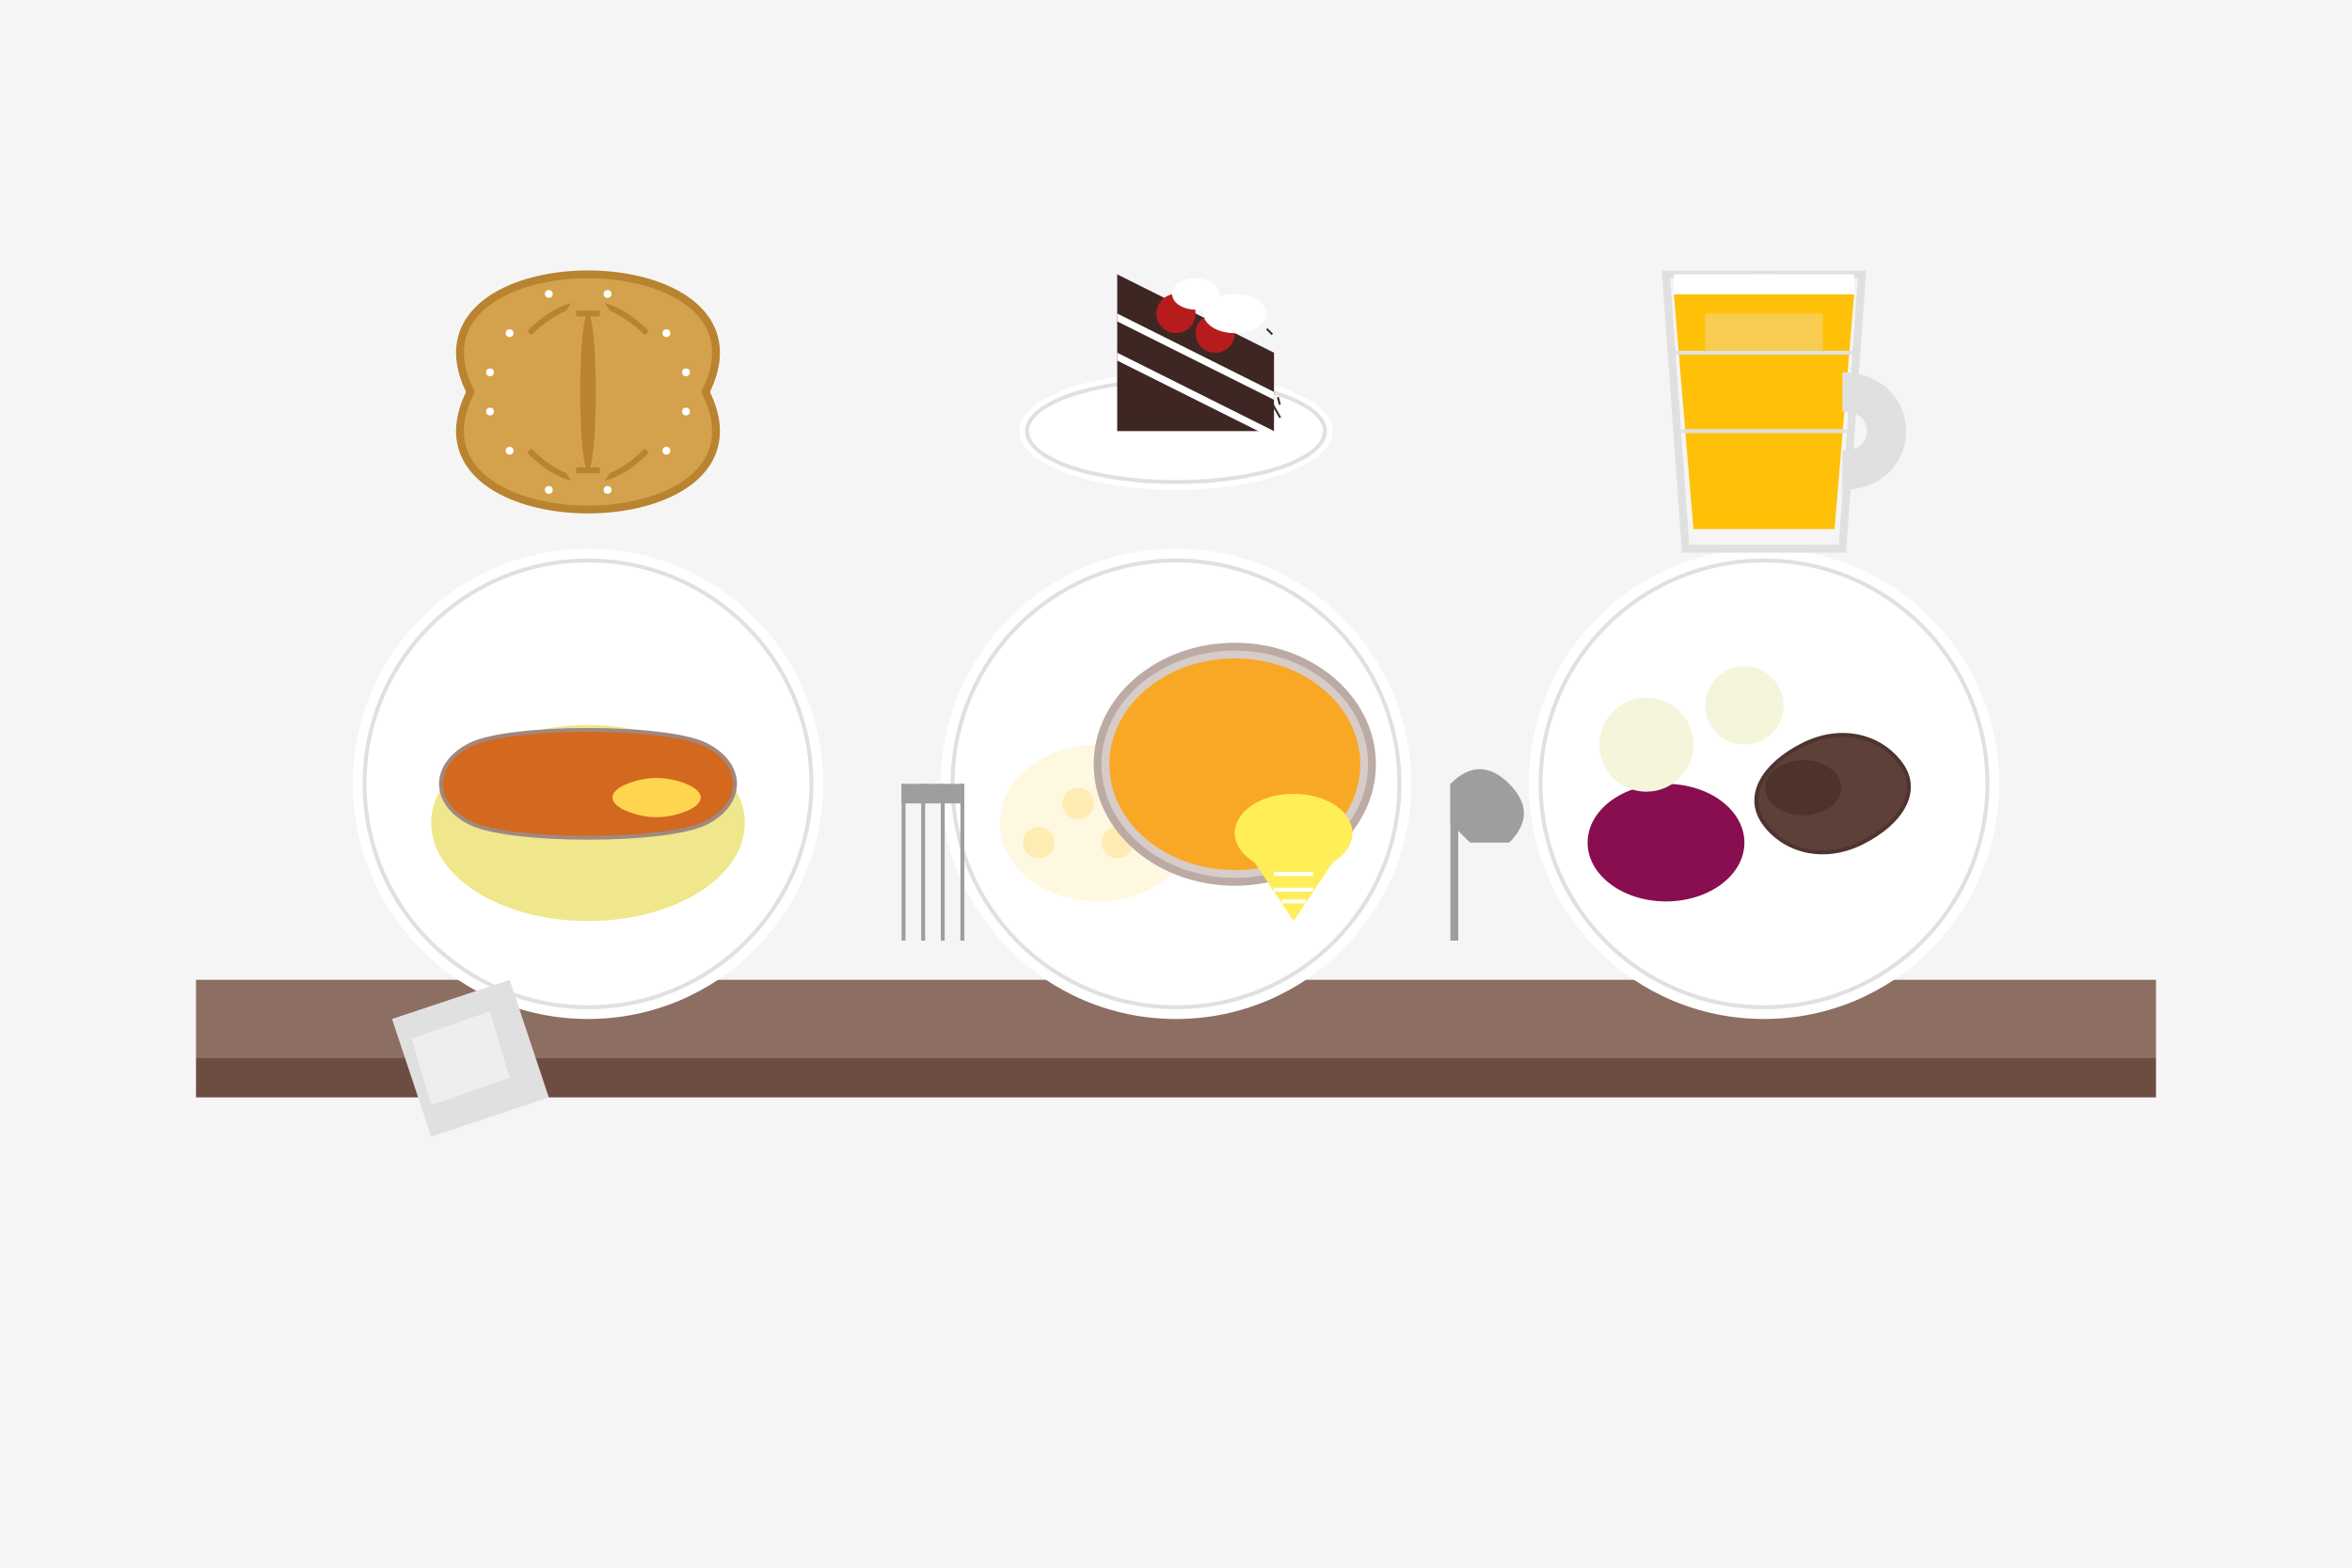 <?xml version="1.0" encoding="UTF-8"?>
<svg width="600" height="400" viewBox="0 0 600 400" xmlns="http://www.w3.org/2000/svg">
  <!-- Background -->
  <rect width="600" height="400" fill="#f5f5f5"/>
  
  <!-- Table Surface -->
  <rect x="50" y="250" width="500" height="20" fill="#8d6e63"/>
  <rect x="50" y="270" width="500" height="10" fill="#6d4c41"/>
  
  <!-- Plate 1 - Bratwurst with Sauerkraut -->
  <g transform="translate(150, 200)">
    <!-- Plate -->
    <circle cx="0" cy="0" r="60" fill="white"/>
    <circle cx="0" cy="0" r="57" fill="none" stroke="#e0e0e0" stroke-width="1"/>
    
    <!-- Sauerkraut -->
    <ellipse cx="0" cy="10" rx="40" ry="25" fill="#f0e68c"/>
    
    <!-- Bratwurst -->
    <path d="M-30,-10 C-20,-15 20,-15 30,-10 C40,-5 40,5 30,10 C20,15 -20,15 -30,10 C-40,5 -40,-5 -30,-10 Z" fill="#d2691e"/>
    <path d="M-30,-10 C-20,-15 20,-15 30,-10 C40,-5 40,5 30,10 C20,15 -20,15 -30,10 C-40,5 -40,-5 -30,-10 Z" fill="none" stroke="#a1887f" stroke-width="1"/>
    
    <!-- Mustard -->
    <path d="M10,0 C15,-2 20,-2 25,0 C30,2 30,5 25,7 C20,9 15,9 10,7 C5,5 5,2 10,0 Z" fill="#ffd54f"/>
  </g>
  
  <!-- Plate 2 - Schnitzel with Potato Salad -->
  <g transform="translate(300, 200)">
    <!-- Plate -->
    <circle cx="0" cy="0" r="60" fill="white"/>
    <circle cx="0" cy="0" r="57" fill="none" stroke="#e0e0e0" stroke-width="1"/>
    
    <!-- Potato Salad -->
    <ellipse cx="-20" cy="10" rx="25" ry="20" fill="#fff8e1"/>
    <circle cx="-25" cy="5" r="4" fill="#ffecb3"/>
    <circle cx="-15" cy="15" r="4" fill="#ffecb3"/>
    <circle cx="-35" cy="15" r="4" fill="#ffecb3"/>
    <circle cx="-10" cy="0" r="4" fill="#ffecb3"/>
    
    <!-- Schnitzel -->
    <ellipse cx="15" cy="-5" rx="35" ry="30" fill="#d7ccc8"/>
    <ellipse cx="15" cy="-5" rx="35" ry="30" fill="none" stroke="#bcaaa4" stroke-width="2"/>
    <ellipse cx="15" cy="-5" rx="32" ry="27" fill="#f9a825"/>
    
    <!-- Lemon Wedge -->
    <path d="M20,20 A15,10 0 1,1 40,20 L30,35 Z" fill="#ffee58"/>
    <path d="M25,23 L35,23" fill="none" stroke="white" stroke-width="1"/>
    <path d="M25,27 L35,27" fill="none" stroke="white" stroke-width="1"/>
    <path d="M27,30 L33,30" fill="none" stroke="white" stroke-width="1"/>
  </g>
  
  <!-- Plate 3 - Sauerbraten with Red Cabbage and Dumplings -->
  <g transform="translate(450, 200)">
    <!-- Plate -->
    <circle cx="0" cy="0" r="60" fill="white"/>
    <circle cx="0" cy="0" r="57" fill="none" stroke="#e0e0e0" stroke-width="1"/>
    
    <!-- Red Cabbage -->
    <ellipse cx="-25" cy="15" rx="20" ry="15" fill="#880e4f"/>
    
    <!-- Sauerbraten (Beef Roast) -->
    <path d="M10,-10 C20,-15 30,-12 35,-5 C40,2 35,10 25,15 C15,20 5,17 0,10 C-5,3 0,-5 10,-10 Z" fill="#5d4037"/>
    <path d="M10,-10 C20,-15 30,-12 35,-5 C40,2 35,10 25,15 C15,20 5,17 0,10 C-5,3 0,-5 10,-10 Z" fill="none" stroke="#4e342e" stroke-width="1"/>
    
    <!-- Gravy -->
    <path d="M5,-5 C10,-7 15,-6 18,-3 C21,0 20,5 15,7 C10,9 5,8 2,5 C-1,2 0,-3 5,-5 Z" fill="#3e2723" fill-opacity="0.5"/>
    
    <!-- Dumplings (Klöße) -->
    <circle cx="-30" cy="-10" r="12" fill="#f5f5dc"/>
    <circle cx="-5" cy="-20" r="10" fill="#f5f5dc"/>
  </g>
  
  <!-- German Pretzel -->
  <g transform="translate(150, 100)">
    <path d="M-30,0 C-40,-20 -20,-30 0,-30 C20,-30 40,-20 30,0 C40,20 20,30 0,30 C-20,30 -40,20 -30,0 Z" fill="#d4a24c"/>
    <path d="M-30,0 C-40,-20 -20,-30 0,-30 C20,-30 40,-20 30,0 C40,20 20,30 0,30 C-20,30 -40,20 -30,0 Z" fill="none" stroke="#b9832f" stroke-width="2"/>
    <path d="M-15,-15 C-5,-25 5,-25 15,-15" fill="none" stroke="#b9832f" stroke-width="1.5"/>
    <path d="M-15,15 C-5,25 5,25 15,15" fill="none" stroke="#b9832f" stroke-width="1.5"/>
    <ellipse cx="0" cy="0" rx="10" ry="25" fill="#d4a24c"/>
    <path d="M-3,-20 L3,-20 M-3,20 L3,20" fill="none" stroke="#b9832f" stroke-width="1.5"/>
    <ellipse cx="0" cy="0" rx="2" ry="20" fill="#b9832f"/>
    <!-- Salt Crystals -->
    <g fill="white">
      <circle cx="-25" cy="-5" r="1"/>
      <circle cx="-20" cy="-15" r="1"/>
      <circle cx="-10" cy="-25" r="1"/>
      <circle cx="5" cy="-25" r="1"/>
      <circle cx="20" cy="-15" r="1"/>
      <circle cx="25" cy="-5" r="1"/>
      <circle cx="25" cy="5" r="1"/>
      <circle cx="20" cy="15" r="1"/>
      <circle cx="5" cy="25" r="1"/>
      <circle cx="-10" cy="25" r="1"/>
      <circle cx="-20" cy="15" r="1"/>
      <circle cx="-25" cy="5" r="1"/>
    </g>
  </g>
  
  <!-- Beer Stein -->
  <g transform="translate(450, 100)">
    <!-- Stein Body -->
    <path d="M-20,40 L-25,-30 L25,-30 L20,40 Z" fill="#f5f5f5"/>
    <path d="M-20,40 L-25,-30 L25,-30 L20,40 Z" fill="none" stroke="#e0e0e0" stroke-width="2"/>
    
    <!-- Beer -->
    <path d="M-18,35 L-23,-25 L23,-25 L18,35 Z" fill="#ffc107"/>
    
    <!-- Foam -->
    <path d="M-23,-25 L23,-25 L23,-30 L-23,-30 Z" fill="white"/>
    <path d="M-23,-25 C-20,-28 -10,-30 0,-30 C10,-30 20,-28 23,-25" fill="white"/>
    
    <!-- Handle -->
    <path d="M20,0 C35,0 35,20 20,20" fill="none" stroke="#e0e0e0" stroke-width="10"/>
    
    <!-- Details -->
    <rect x="-15" y="-20" width="30" height="10" fill="#e6e6fa" opacity="0.3"/>
    <path d="M-23,-10 L23,-10 M-21,10 L21,10" fill="none" stroke="#e0e0e0" stroke-width="1"/>
  </g>
  
  <!-- Black Forest Cake Slice -->
  <g transform="translate(300, 100)">
    <!-- Plate -->
    <ellipse cx="0" cy="10" rx="40" ry="15" fill="white"/>
    <ellipse cx="0" cy="10" rx="38" ry="13" fill="none" stroke="#e0e0e0" stroke-width="1"/>
    
    <!-- Cake Base (Slice shape) -->
    <path d="M-15,-30 L25,-10 L25,10 L-15,10 Z" fill="#3e2723"/>
    
    <!-- Cream Layers -->
    <path d="M-15,-20 L25,0 L25,2 L-15,-18 Z" fill="white"/>
    <path d="M-15,-10 L25,10 L25,12 L-15,-8 Z" fill="white"/>
    
    <!-- Cherries -->
    <circle cx="0" cy="-20" r="5" fill="#b71c1c"/>
    <circle cx="10" cy="-15" r="5" fill="#b71c1c"/>
    
    <!-- Chocolate Shavings -->
    <g fill="#3e2723">
      <rect x="-10" y="-25" width="3" height="0.5" transform="rotate(30)"/>
      <rect x="5" y="-28" width="2" height="0.5" transform="rotate(45)"/>
      <rect x="15" y="-20" width="4" height="0.5" transform="rotate(60)"/>
      <rect x="-5" y="-22" width="3" height="0.5" transform="rotate(15)"/>
      <rect x="8" y="-25" width="2" height="0.5" transform="rotate(75)"/>
    </g>
    
    <!-- Whipped Cream -->
    <ellipse cx="15" cy="-20" rx="8" ry="5" fill="white"/>
    <ellipse cx="5" cy="-25" rx="6" ry="4" fill="white"/>
  </g>
  
  <!-- Fork and Knife -->
  <g transform="translate(370, 220)">
    <rect x="0" y="-20" width="2" height="40" fill="#9e9e9e"/>
    <path d="M0,-20 C5,-25 10,-25 15,-20 C20,-15 20,-10 15,-5 L5,-5 L0,-10 Z" fill="#9e9e9e"/>
  </g>
  
  <g transform="translate(230, 220)">
    <rect x="0" y="-20" width="1" height="40" fill="#9e9e9e"/>
    <rect x="5" y="-20" width="1" height="40" fill="#9e9e9e"/>
    <rect x="10" y="-20" width="1" height="40" fill="#9e9e9e"/>
    <rect x="15" y="-20" width="1" height="40" fill="#9e9e9e"/>
    <rect x="0" y="-20" width="16" height="5" fill="#9e9e9e"/>
  </g>
  
  <!-- Napkin -->
  <g transform="translate(100, 260)">
    <path d="M0,0 L30,-10 L40,20 L10,30 Z" fill="#e0e0e0"/>
    <path d="M5,5 L25,-2 L30,15 L10,22 Z" fill="#eeeeee"/>
  </g>
</svg>